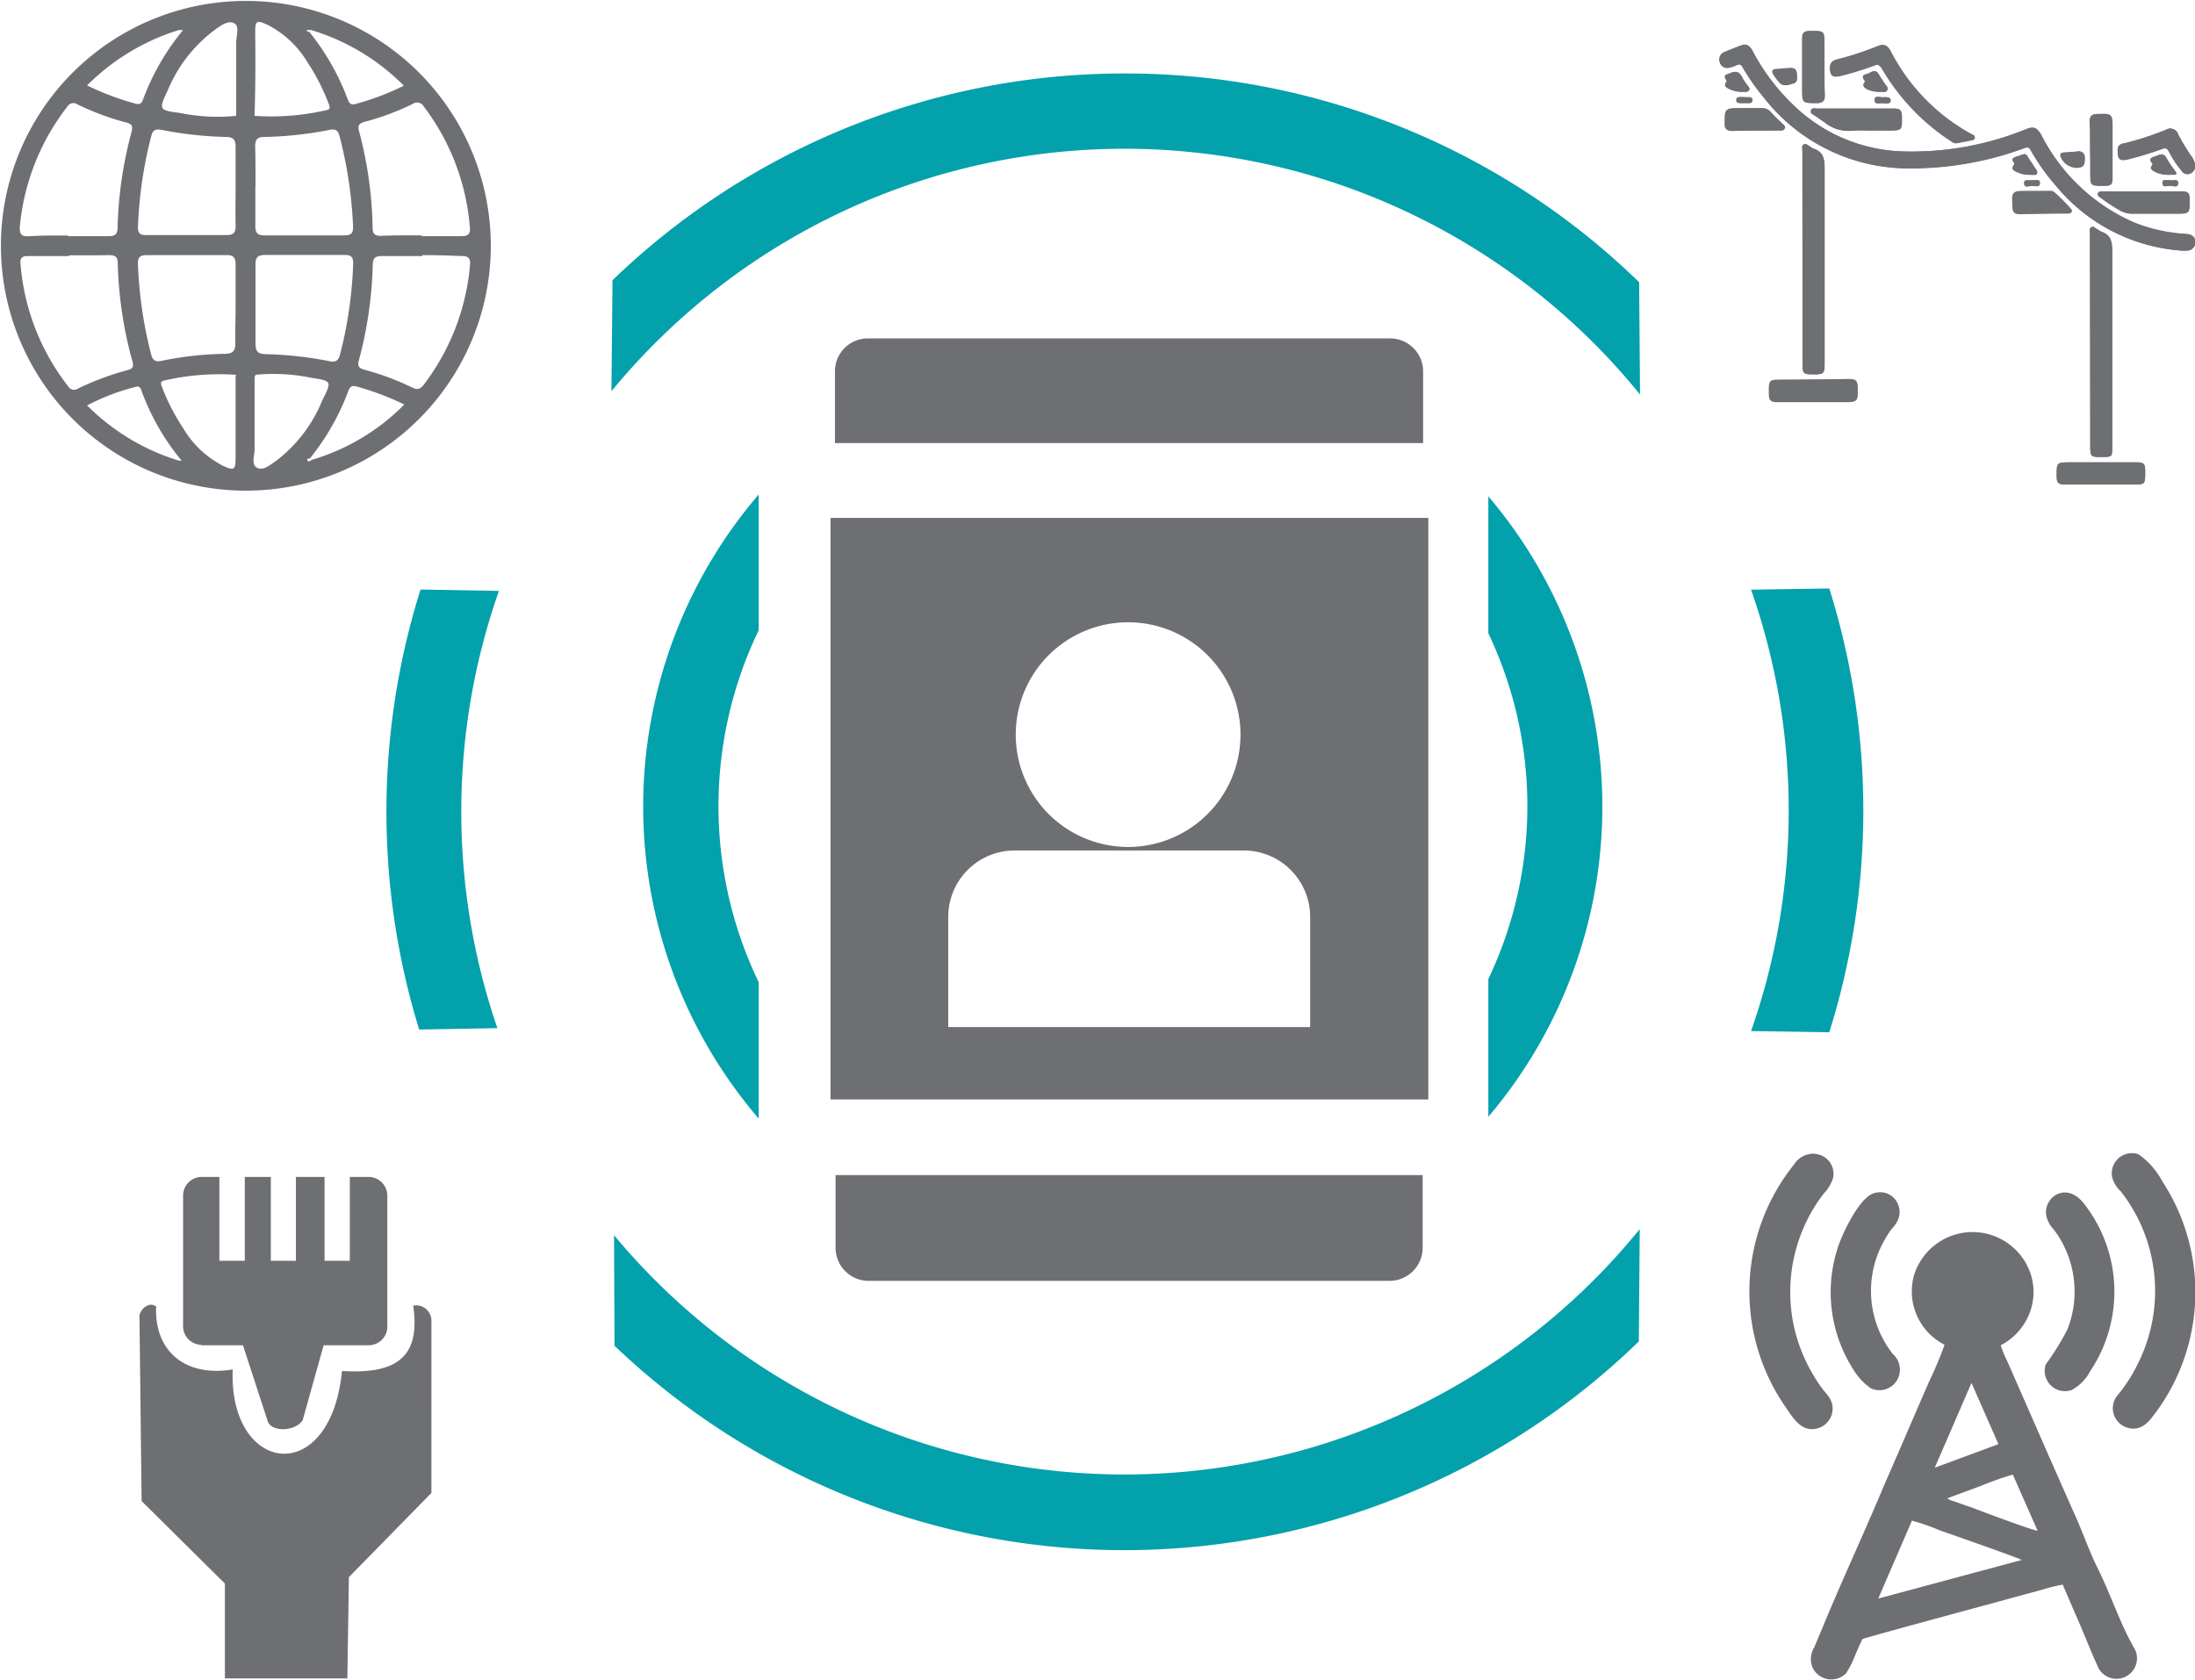 <?xml version="1.0" encoding="UTF-8"?>
<svg xmlns="http://www.w3.org/2000/svg" id="Layer_1" data-name="Layer 1" viewBox="0 0 143.38 109.8">
  <defs>
    <style>.cls-1,.cls-3{fill:#6e6f72;}.cls-1,.cls-2{fill-rule:evenodd;}.cls-2{fill:#03a1ab;}</style>
  </defs>
  <path class="cls-1" d="M142.55,95.28A5.07,5.07,0,0,0,141,93.52a1.32,1.32,0,0,0-1.68.82,1.52,1.52,0,0,0-.06.6,1.88,1.88,0,0,0,.58,1,10.58,10.58,0,0,1,1.08,11.34,10,10,0,0,1-1.3,2,1.32,1.32,0,0,0,.61,2.09c1.05.36,1.61-.61,2-1.12A13.23,13.23,0,0,0,142.55,95.28Z" transform="translate(-1.31 -18.1)"></path>
  <path class="cls-1" d="M119.9,111.46A1.35,1.35,0,0,0,121,109.9a1.5,1.5,0,0,0-.19-.47,4.25,4.25,0,0,0-.37-.47,10.9,10.9,0,0,1-1.87-3.86,10.56,10.56,0,0,1,1.86-9,2.66,2.66,0,0,0,.61-1,1.3,1.3,0,0,0-1-1.58,1.26,1.26,0,0,0-.61,0,1.51,1.51,0,0,0-.94.68,13.25,13.25,0,0,0-.5,15.9C118.47,110.82,119,111.63,119.9,111.46Z" transform="translate(-1.31 -18.1)"></path>
  <path class="cls-1" d="M122.37,107.58a4.06,4.06,0,0,0,1.14,1.23,1.34,1.34,0,0,0,1.68-.47,1.36,1.36,0,0,0-.24-1.77,6.68,6.68,0,0,1-.56-7.41,6.19,6.19,0,0,1,.47-.74,2.14,2.14,0,0,0,.46-.69,1.31,1.31,0,0,0-.7-1.63,1.34,1.34,0,0,0-1,0c-.9.37-2,2.62-2.31,3.67A9.36,9.36,0,0,0,122.37,107.58Z" transform="translate(-1.31 -18.1)"></path>
  <path class="cls-1" d="M134.94,107.25a1.33,1.33,0,0,0,.83,1.68,1.37,1.37,0,0,0,.85,0,2.9,2.9,0,0,0,1.22-1.23,9.33,9.33,0,0,0-.39-10.94c-1.22-1.58-2.78-.33-2.45.88a1.92,1.92,0,0,0,.43.76,5.71,5.71,0,0,1,.49.72,6.75,6.75,0,0,1,.43,5.86A17.17,17.17,0,0,1,134.94,107.25Z" transform="translate(-1.31 -18.1)"></path>
  <path class="cls-1" d="M139.87,124.09c-.53-1.22-1-2.44-1.57-3.59s-1-2.45-1.57-3.67l-1.59-3.6L132.41,107A6.37,6.37,0,0,1,132,106a4,4,0,0,0,1.7-1.69,3.84,3.84,0,0,0,.29-2.86,4,4,0,0,0-7.66,0,3.91,3.91,0,0,0,1,3.79,4.26,4.26,0,0,0,1,.73,24.26,24.26,0,0,1-1,2.38c-1,2.3-2,4.63-3,6.92-1.3,3.11-2.71,6.11-4,9.25-.16.37-.33.78-.51,1.22a1.44,1.44,0,0,0-.11,1.32,1.35,1.35,0,0,0,1.79.65,1.26,1.26,0,0,0,.4-.28,6.22,6.22,0,0,0,.57-1.12c.07-.17.45-1.06.51-1.12s10.1-2.77,11.73-3.22a10.48,10.48,0,0,1,1.34-.33l.79,1.84c.5,1.11,1.08,2.62,1.57,3.66a1.34,1.34,0,0,0,2.38-1.22A20.26,20.26,0,0,1,139.87,124.09Zm-9.78-15.63,1.76,4L127.69,114ZM124,122.55l2.2-5.09a14.6,14.6,0,0,1,1.86.65c.81.28,5.15,1.8,5.31,1.92Zm5.95-6-1.11-.39a.84.84,0,0,1-.33-.16l2.14-.79a21,21,0,0,1,2.14-.76l1.62,3.67c-.26,0-3.87-1.34-4.42-1.57Z" transform="translate(-1.31 -18.1)"></path>
  <path class="cls-1" d="M55.56,51.94v38H94.61v-38ZM75,58.76a7.34,7.34,0,1,1-7.34,7.34A7.34,7.34,0,0,1,75,58.76ZM86.9,85.21H63.25V78a4.34,4.34,0,0,1,4.34-4.33h15A4.34,4.34,0,0,1,86.89,78v7.22Z" transform="translate(-1.31 -18.1)"></path>
  <path class="cls-1" d="M94.27,42.36a2.16,2.16,0,0,0-2.16-2.15H58a2.15,2.15,0,0,0-2.15,2.15v4.69H94.27Z" transform="translate(-1.31 -18.1)"></path>
  <path class="cls-1" d="M55.89,99.63A2.16,2.16,0,0,0,58,101.79h34.1a2.16,2.16,0,0,0,2.14-2.16V94.88H55.89Z" transform="translate(-1.31 -18.1)"></path>
  <path class="cls-2" d="M98.53,50.53a31.31,31.31,0,0,1,0,40.54v-9a26.29,26.29,0,0,0,0-22.59Z" transform="translate(-1.31 -18.1)"></path>
  <path class="cls-2" d="M50.87,91.19a31.32,31.32,0,0,1,0-40.78v8.87a26.48,26.48,0,0,0,0,23Z" transform="translate(-1.31 -18.1)"></path>
  <path class="cls-2" d="M74.78,22.9a48.09,48.09,0,0,1,33.6,13.64l.06,7.34a43.35,43.35,0,0,0-61-6.37,43.88,43.88,0,0,0-6.19,6.15l.07-7.25A48.13,48.13,0,0,1,74.78,22.9Z" transform="translate(-1.31 -18.1)"></path>
  <path class="cls-2" d="M33.9,56.71a43.58,43.58,0,0,0-.1,28.57l-5.11.09a48.43,48.43,0,0,1,.09-28.75Z" transform="translate(-1.31 -18.1)"></path>
  <path class="cls-2" d="M41.42,98.81a43.36,43.36,0,0,0,67-.4l-.06,7.34a48.21,48.21,0,0,1-66.91.28Z" transform="translate(-1.31 -18.1)"></path>
  <path class="cls-2" d="M115.69,85.47a43.49,43.49,0,0,0,0-28.84l5.11-.08a48.37,48.37,0,0,1,0,29Z" transform="translate(-1.31 -18.1)"></path>
  <path class="cls-1" d="M14.49,106h2.69l1.63,5c.28.68,1.78.64,2.27-.1L22.45,106h2.94a1.22,1.22,0,0,0,1.22-1.22v-8.5A1.23,1.23,0,0,0,25.39,95H24.16v5.48H22.51V95H20.64v5.48H19V95h-1.7v5.48H15.64V95H14.49a1.22,1.22,0,0,0-1.22,1.22v8.45a1.22,1.22,0,0,0,1.15,1.3Z" transform="translate(-1.31 -18.1)"></path>
  <path class="cls-1" d="M28.3,103.41c.48,3.3-1,4.5-4.65,4.27-.76,7.69-7.41,6.74-7.14-.1-3.12.52-5.13-1.22-5-4.11-.47-.35-1,.16-1.09.57l.14,12.14L16,121.57v6.2h8l.1-6.62,5.39-5.5V104.39a1,1,0,0,0-1-1Z" transform="translate(-1.31 -18.1)"></path>
  <path class="cls-3" d="M17.31,50.16a16,16,0,1,1,16.06-16A16,16,0,0,1,17.31,50.16Zm4.32-2a14.06,14.06,0,0,0,6.09-3.63,18.47,18.47,0,0,0-3.13-1.18c-.33-.09-.44.06-.53.31a15.88,15.88,0,0,1-2.51,4.4c-.07,0-.2,0-.16.12S21.55,48.21,21.63,48.2ZM13,48.2h.18l-.08-.09a15.53,15.53,0,0,1-2.52-4.4c-.06-.16-.1-.41-.38-.34A14.48,14.48,0,0,0,7,44.59,14.41,14.41,0,0,0,13,48.2Zm0-28.14A14.52,14.52,0,0,0,7,23.68a17.7,17.7,0,0,0,3.15,1.19c.33.1.43-.06.52-.31a15.67,15.67,0,0,1,2.52-4.4l.08-.09Zm8.59,0-.24,0c0,.14.09.09.16.12a15.77,15.77,0,0,1,2.51,4.4c.09.25.2.41.53.31a17.33,17.33,0,0,0,3.14-1.19A14.39,14.39,0,0,0,21.63,20.06ZM17.94,42.74c0,1.57,0,3.15,0,4.72,0,.42-.24,1,.17,1.21s.87-.22,1.25-.47a9.37,9.37,0,0,0,3-3.94C23,43,23,43,21.62,42.78A12.2,12.2,0,0,0,18,42.59Zm-1.21-.15a15.93,15.93,0,0,0-4.67.37c-.36.06-.21.3-.14.5a13.77,13.77,0,0,0,1.37,2.64,6.38,6.38,0,0,0,2.62,2.45c.69.31.78.25.79-.51,0-1.77,0-3.54,0-5.3Zm1.21-17.06v.14a15.9,15.9,0,0,0,4.67-.37c.36-.05.22-.29.14-.5a13.73,13.73,0,0,0-1.36-2.64,6.47,6.47,0,0,0-2.63-2.45c-.69-.31-.78-.25-.78.51C18,22,18,23.76,17.94,25.53Zm-1.2,0c0-1.55,0-3.1,0-4.65,0-.44.25-1.1-.17-1.28s-.95.25-1.36.55A9.4,9.4,0,0,0,12.27,24c-.6,1.26-.6,1.3.79,1.48a12.2,12.2,0,0,0,3.67.19Zm-11,8h0c.9,0,1.8,0,2.7,0,.4,0,.54-.14.55-.55a26.36,26.36,0,0,1,.91-6.25c.09-.36.06-.52-.33-.62a17.33,17.33,0,0,1-3.2-1.19.47.47,0,0,0-.68.17,15,15,0,0,0-3.09,7.89c0,.42.11.56.52.56C4,33.48,4.91,33.49,5.78,33.49Zm23.09,0h0c.87,0,1.75,0,2.62,0,.45,0,.6-.15.55-.6A15,15,0,0,0,29,25.07a.5.5,0,0,0-.73-.18,17,17,0,0,1-3.14,1.17c-.34.1-.47.2-.37.6A26,26,0,0,1,25.65,33c0,.38.16.51.52.51C27.07,33.47,28,33.48,28.87,33.48Zm-23,1.3h0c-.9,0-1.8,0-2.7,0-.37,0-.52.12-.48.51a14.93,14.93,0,0,0,3.11,8,.44.44,0,0,0,.62.16,18.4,18.4,0,0,1,3.27-1.22c.35-.09.4-.24.31-.57A26.51,26.51,0,0,1,9,35.29c0-.45-.22-.52-.59-.52C7.57,34.79,6.69,34.78,5.82,34.78Zm23.07,0h0c-.87,0-1.75,0-2.62,0-.42,0-.61.09-.62.56a26.51,26.51,0,0,1-.91,6.26c-.1.37,0,.5.34.6a17.42,17.42,0,0,1,3.14,1.17c.37.19.56.08.78-.21a15,15,0,0,0,3-7.77c.05-.51-.14-.62-.6-.61C30.59,34.79,29.74,34.77,28.89,34.77ZM16.7,30.26c0-.85,0-1.7,0-2.55,0-.45-.12-.65-.6-.66a24.37,24.37,0,0,1-4.26-.47c-.33-.06-.54,0-.64.37a27.87,27.87,0,0,0-.88,6c0,.38.13.51.5.51,1.77,0,3.54,0,5.31,0,.47,0,.58-.21.57-.62C16.68,32,16.7,31.13,16.7,30.26Zm1.29,0c0,.87,0,1.74,0,2.62,0,.43.14.6.59.6,1.75,0,3.49,0,5.24,0,.47,0,.57-.19.55-.62A27.84,27.84,0,0,0,23.49,27c-.1-.41-.29-.49-.67-.41a24.35,24.35,0,0,1-4.26.46c-.43,0-.59.17-.58.61C18,28.53,18,29.41,18,30.28ZM16.7,38c0-.87,0-1.75,0-2.62,0-.42-.12-.62-.58-.61-1.74,0-3.49,0-5.23,0-.45,0-.59.16-.57.6a27.83,27.83,0,0,0,.86,5.88c.11.4.28.51.67.43A21.84,21.84,0,0,1,16,41.22c.56,0,.7-.24.68-.75C16.67,39.65,16.7,38.82,16.7,38ZM18,38c0,.85,0,1.7,0,2.54,0,.49.13.69.64.7a24.53,24.53,0,0,1,4.19.46c.36.08.57,0,.68-.39a27.32,27.32,0,0,0,.87-6c0-.41-.13-.55-.54-.55-1.74,0-3.49,0-5.23,0-.5,0-.62.21-.61.65C18,36.27,18,37.12,18,38Z" transform="translate(-1.31 -18.1)"></path>
  <path class="cls-3" d="M143.78,34.47a2.66,2.66,0,0,0,.49,0,.53.53,0,0,0,.42-.47.5.5,0,0,0-.34-.55,1.59,1.59,0,0,0-.38-.06,10.48,10.48,0,0,1-3.35-.77,12.33,12.33,0,0,1-6-5.7c-.27-.49-.45-.56-1-.36A19.73,19.73,0,0,1,125.88,28a10.72,10.72,0,0,1-7.39-3,13.8,13.8,0,0,1-2.69-3.56c-.19-.36-.42-.5-.72-.39s-.77.29-1.14.45a.51.51,0,0,0-.29.65.49.49,0,0,0,.6.36,1.66,1.66,0,0,0,.49-.16c.22-.11.31,0,.41.15a14.22,14.22,0,0,0,1.35,1.93,12,12,0,0,0,9.5,4.66,21.49,21.49,0,0,0,7.49-1.32c.22-.08.34-.07.46.15a13.35,13.35,0,0,0,1.71,2.37A11.68,11.68,0,0,0,143.78,34.47Z" transform="translate(-1.31 -18.1)"></path>
  <path class="cls-3" d="M119.05,34.92v7c0,.58.06.64.65.64h.18c.53,0,.61-.08.61-.61,0-4.29,0-8.58,0-12.87,0-.63-.11-1.07-.74-1.28-.09,0-.16-.1-.24-.14s-.22-.21-.38-.12-.09.25-.09.38Z" transform="translate(-1.31 -18.1)"></path>
  <path class="cls-3" d="M137.84,40.34v6.8c0,.81,0,.81.79.81.6,0,.64,0,.64-.64,0-4.28,0-8.56,0-12.84,0-.6-.09-1-.72-1.25-.09,0-.17-.12-.27-.16s-.21-.22-.37-.12-.09.25-.09.38Z" transform="translate(-1.31 -18.1)"></path>
  <path class="cls-3" d="M120.85,22.55c0,.49.17.63.61.52a19.48,19.48,0,0,0,2.25-.69c.27-.11.37,0,.51.19a14.18,14.18,0,0,0,4.46,4.72c.13.08.25.2.41.17l1-.2c.09,0,.15-.06.16-.16a.18.18,0,0,0-.11-.19l-.37-.2a12.91,12.91,0,0,1-5-5.25c-.22-.41-.43-.51-.82-.35a20.23,20.23,0,0,1-2.73.89C121,22.08,120.82,22.25,120.85,22.55Z" transform="translate(-1.31 -18.1)"></path>
  <path class="cls-3" d="M138.58,49.76h2c.86,0,.86,0,.85-.85,0-.52-.07-.6-.58-.6h-4.3c-.91,0-.91,0-.9.93,0,.41.12.52.52.52Z" transform="translate(-1.31 -18.1)"></path>
  <path class="cls-3" d="M119.77,42.9h-2c-.93,0-.93,0-.92.92,0,.42.1.52.52.52h4.33c1,0,1,0,.93-1,0-.37-.11-.47-.49-.48Z" transform="translate(-1.31 -18.1)"></path>
  <path class="cls-3" d="M123.32,26.63h1.33c.92,0,.92,0,.9-.91,0-.42-.11-.52-.52-.52H120c-.14,0-.34-.08-.39.13s.14.25.25.33l.67.46a2.43,2.43,0,0,0,1.8.52A8.83,8.83,0,0,1,123.32,26.63Z" transform="translate(-1.31 -18.1)"></path>
  <path class="cls-3" d="M141.26,30.61h-2.57c-.13,0-.28,0-.34.12s.09.23.19.3a12.42,12.42,0,0,0,1.23.81,1.57,1.57,0,0,0,.87.22c.93,0,1.86,0,2.78,0s.92,0,.92-.91c0-.45-.09-.54-.54-.54Z" transform="translate(-1.31 -18.1)"></path>
  <path class="cls-3" d="M139.64,28c0,.52.15.64.61.53a21.62,21.62,0,0,0,2.25-.68c.24-.09.36-.08.48.16a6.43,6.43,0,0,0,.82,1.23.45.45,0,0,0,.58.2.52.52,0,0,0,.31-.58,1.14,1.14,0,0,0-.23-.54,13.75,13.75,0,0,1-.86-1.42.55.55,0,0,0-.83-.31,19.48,19.48,0,0,1-2.68.87C139.77,27.48,139.59,27.65,139.64,28Z" transform="translate(-1.31 -18.1)"></path>
  <path class="cls-3" d="M120.49,22.53V21c0-.89,0-.89-.9-.88-.45,0-.54.09-.54.54,0,1.08,0,2.17,0,3.25,0,.93,0,.93,1,.92.32,0,.48-.15.47-.48C120.48,23.75,120.49,23.14,120.49,22.53Z" transform="translate(-1.31 -18.1)"></path>
  <path class="cls-3" d="M137.84,27.93v1.44c0,.88,0,.88.89.87.47,0,.54-.07.54-.53V26.5c0-1,0-1-1-.95-.33,0-.47.15-.47.47C137.84,26.66,137.84,27.29,137.84,27.93Z" transform="translate(-1.31 -18.1)"></path>
  <path class="cls-3" d="M134.74,32.06h1.62c.2,0,.38-.09.22-.29a14,14,0,0,0-1.09-1.09.55.55,0,0,0-.38-.07H133.7c-1,0-1,0-.93,1,0,.36.12.48.49.49Z" transform="translate(-1.31 -18.1)"></path>
  <path class="cls-3" d="M116,26.63c.5,0,1,0,1.51,0,.12,0,.27.05.34-.11s-.07-.23-.16-.32c-.25-.24-.51-.48-.74-.74a.75.75,0,0,0-.65-.27c-.45,0-.89,0-1.34,0-1,0-1,0-1,1,0,.33.15.47.47.47Z" transform="translate(-1.31 -18.1)"></path>
  <path class="cls-3" d="M115.06,24.1h.18c.11,0,.24,0,.32-.09s0-.23-.1-.34-.23-.3-.31-.46c-.17-.36-.37-.52-.78-.34-.25.11-.52.11-.28.47,0,.05,0,.08,0,.12-.2.25,0,.36.18.45A1.85,1.85,0,0,0,115.06,24.1Z" transform="translate(-1.31 -18.1)"></path>
  <path class="cls-3" d="M124.19,24.1c.1,0,.3.09.4-.1s-.09-.29-.16-.42-.27-.39-.38-.59c-.25-.46-.54-.11-.81,0s-.26.22-.11.41c0,0,0,.08,0,.12-.18.23,0,.34.16.43A2,2,0,0,0,124.19,24.1Z" transform="translate(-1.31 -18.1)"></path>
  <path class="cls-3" d="M133.92,29.52c.33,0,.42,0,.45-.11s-.1-.27-.18-.4-.18-.27-.27-.41c-.34-.53-.23-.49-.81-.29-.22.07-.49.12-.24.44a.12.12,0,0,1,0,.1c-.26.36.06.43.28.53A1.8,1.8,0,0,0,133.92,29.52Z" transform="translate(-1.31 -18.1)"></path>
  <path class="cls-3" d="M143,29.52h.21c.09,0,.2,0,.26-.05s-.07-.19-.12-.27a6.11,6.11,0,0,1-.5-.75c-.23-.47-.53-.18-.8-.11s-.33.21-.13.43c0,0,0,.08,0,.12-.17.23,0,.34.17.43A1.94,1.94,0,0,0,143,29.52Z" transform="translate(-1.31 -18.1)"></path>
  <path class="cls-3" d="M118.69,23.06c0-.43-.13-.55-.55-.52l-.81.06c-.24,0-.32.14-.18.34a3.21,3.21,0,0,0,.45.58c.26.26.58.11.87,0S118.69,23.26,118.69,23.06Z" transform="translate(-1.31 -18.1)"></path>
  <path class="cls-3" d="M137,28l-.89.07c-.16,0-.25.07-.21.24A1.14,1.14,0,0,0,137,29c.4,0,.5-.18.47-.65A.39.39,0,0,0,137,28Z" transform="translate(-1.31 -18.1)"></path>
  <path class="cls-3" d="M115.25,24.45v0l-.28,0c-.13,0-.24,0-.25.18s.1.2.23.21h.63c.12,0,.21-.06.2-.2a.18.18,0,0,0-.18-.18Z" transform="translate(-1.31 -18.1)"></path>
  <path class="cls-3" d="M124.25,24.84h.35c.12,0,.22-.06.21-.19s-.1-.2-.23-.2a1.27,1.27,0,0,0-.28,0c-.2,0-.54-.16-.54.18S124.1,24.8,124.25,24.84Z" transform="translate(-1.31 -18.1)"></path>
  <path class="cls-3" d="M134.05,29.87c-.18.07-.53-.15-.52.21s.34.16.52.16.51.13.51-.18S134.23,29.93,134.05,29.87Z" transform="translate(-1.31 -18.1)"></path>
  <path class="cls-3" d="M143.06,29.87c-.18.06-.51-.14-.5.19s.33.18.51.18.52.12.52-.17S143.25,29.94,143.06,29.87Z" transform="translate(-1.31 -18.1)"></path>
  <path class="cls-3" d="M143.78,34.47a11.68,11.68,0,0,1-8.12-4.16A13.35,13.35,0,0,1,134,27.94c-.12-.22-.24-.23-.46-.15A21.49,21.49,0,0,1,126,29.11a12,12,0,0,1-9.5-4.66,14.22,14.22,0,0,1-1.35-1.93c-.1-.19-.19-.26-.41-.15a1.66,1.66,0,0,1-.49.16.49.49,0,0,1-.6-.36.51.51,0,0,1,.29-.65q.56-.24,1.14-.45c.3-.11.53,0,.72.39A13.8,13.8,0,0,0,118.49,25a10.72,10.72,0,0,0,7.39,3,19.73,19.73,0,0,0,7.77-1.46c.51-.2.69-.13,1,.36a12.33,12.33,0,0,0,6,5.7,10.48,10.48,0,0,0,3.35.77,1.59,1.59,0,0,1,.38.06.5.5,0,0,1,.34.55.53.53,0,0,1-.42.47A2.66,2.66,0,0,1,143.78,34.47Z" transform="translate(-1.31 -18.1)"></path>
  <path class="cls-3" d="M119.05,34.92v-7c0-.13-.06-.29.09-.38s.26.06.38.12.15.12.24.14c.63.21.75.65.74,1.28,0,4.29,0,8.58,0,12.87,0,.53-.08.6-.61.61h-.18c-.59,0-.65-.06-.65-.64Z" transform="translate(-1.31 -18.1)"></path>
  <path class="cls-3" d="M137.84,40.34v-7c0-.13-.06-.29.09-.38s.25.06.37.12.18.13.27.16c.63.2.72.65.72,1.25,0,4.28,0,8.56,0,12.84,0,.6,0,.64-.64.64-.79,0-.79,0-.79-.81Z" transform="translate(-1.31 -18.1)"></path>
  <path class="cls-3" d="M120.85,22.55c0-.3.1-.47.43-.55a20.23,20.23,0,0,0,2.73-.89c.39-.16.6-.06.82.35a12.91,12.91,0,0,0,5,5.25l.37.2a.18.18,0,0,1,.11.19c0,.1-.07.14-.16.16l-1,.2c-.16,0-.28-.09-.41-.17a14.18,14.18,0,0,1-4.46-4.72c-.14-.23-.24-.3-.51-.19a19.48,19.48,0,0,1-2.25.69C121,23.18,120.84,23,120.85,22.55Z" transform="translate(-1.31 -18.1)"></path>
  <path class="cls-3" d="M138.58,49.76h-2.4c-.4,0-.51-.11-.52-.52,0-.93,0-.93.9-.93h4.3c.51,0,.58.08.58.6,0,.85,0,.85-.85.85Z" transform="translate(-1.31 -18.1)"></path>
  <path class="cls-3" d="M119.77,42.9h2.4c.38,0,.48.11.49.48,0,1,0,1-.93,1H117.4c-.42,0-.52-.1-.52-.52,0-.92,0-.92.92-.92Z" transform="translate(-1.31 -18.1)"></path>
  <path class="cls-3" d="M123.32,26.63a8.83,8.83,0,0,0-1,0,2.43,2.43,0,0,1-1.8-.52l-.67-.46c-.11-.08-.31-.13-.25-.33s.25-.13.39-.13H125c.41,0,.52.1.52.52,0,.91,0,.91-.9.91Z" transform="translate(-1.31 -18.1)"></path>
  <path class="cls-3" d="M141.26,30.61h2.54c.45,0,.53.09.54.54,0,.91,0,.91-.92.91s-1.85,0-2.78,0a1.57,1.57,0,0,1-.87-.22,12.42,12.42,0,0,1-1.23-.81c-.1-.07-.25-.14-.19-.3s.21-.12.34-.12Z" transform="translate(-1.31 -18.1)"></path>
  <path class="cls-3" d="M139.64,28c0-.3.13-.47.45-.54a19.48,19.48,0,0,0,2.68-.87.55.55,0,0,1,.83.31,13.75,13.75,0,0,0,.86,1.42,1.14,1.14,0,0,1,.23.54.52.52,0,0,1-.31.58.45.45,0,0,1-.58-.2A6.43,6.43,0,0,1,143,28c-.12-.24-.24-.25-.48-.16a21.62,21.62,0,0,1-2.25.68C139.79,28.59,139.64,28.47,139.64,28Z" transform="translate(-1.31 -18.1)"></path>
  <path class="cls-3" d="M120.49,22.53c0,.61,0,1.22,0,1.83,0,.33-.15.47-.47.48-1,0-1,0-1-.92,0-1.08,0-2.17,0-3.25,0-.45.09-.53.54-.54.9,0,.9,0,.9.88Z" transform="translate(-1.31 -18.1)"></path>
  <path class="cls-3" d="M137.84,27.93c0-.64,0-1.27,0-1.91,0-.32.14-.46.47-.47,1,0,1,0,1,.95v3.21c0,.46-.07.53-.54.53-.89,0-.89,0-.89-.87Z" transform="translate(-1.31 -18.1)"></path>
  <path class="cls-3" d="M134.74,32.06h-1.48c-.37,0-.48-.13-.49-.49,0-1,0-1,.93-1h1.41a.55.55,0,0,1,.38.07,14,14,0,0,1,1.09,1.09c.16.2,0,.29-.22.29Z" transform="translate(-1.31 -18.1)"></path>
  <path class="cls-3" d="M116,26.63h-1.52c-.32,0-.46-.14-.47-.47,0-1,0-1,1-1,.45,0,.89,0,1.34,0a.75.75,0,0,1,.65.27c.23.26.49.5.74.74.09.09.23.17.16.32s-.22.11-.34.11C117,26.64,116.47,26.63,116,26.63Z" transform="translate(-1.31 -18.1)"></path>
  <path class="cls-3" d="M115.06,24.1a1.85,1.85,0,0,1-.81-.19c-.17-.09-.38-.2-.18-.45,0,0,.05-.07,0-.12-.24-.36,0-.36.28-.47.41-.18.61,0,.78.34.08.16.21.3.31.46s.19.2.1.34-.21.08-.32.09Z" transform="translate(-1.31 -18.1)"></path>
  <path class="cls-3" d="M124.19,24.1a2,2,0,0,1-.93-.2c-.17-.09-.34-.2-.16-.43,0,0,.07-.08,0-.12-.15-.19-.17-.35.11-.41s.56-.41.81,0c.11.2.26.38.38.59s.27.24.16.42S124.29,24.06,124.19,24.1Z" transform="translate(-1.31 -18.1)"></path>
  <path class="cls-3" d="M133.92,29.52a1.8,1.8,0,0,1-.76-.14c-.22-.1-.54-.17-.28-.53a.12.12,0,0,0,0-.1c-.25-.32,0-.37.24-.44.58-.2.47-.24.81.29.09.14.19.27.27.41s.23.23.18.4S134.25,29.53,133.92,29.52Z" transform="translate(-1.31 -18.1)"></path>
  <path class="cls-3" d="M143,29.52a1.94,1.94,0,0,1-.95-.2c-.17-.09-.34-.2-.17-.43,0,0,.07-.08,0-.12-.2-.22-.12-.37.13-.43s.57-.36.8.11a6.11,6.11,0,0,0,.5.75c.05.08.18.15.12.27s-.17,0-.26.05Z" transform="translate(-1.31 -18.1)"></path>
  <path class="cls-3" d="M118.69,23.06c0,.2,0,.45-.22.5s-.61.22-.87,0a3.21,3.21,0,0,1-.45-.58c-.14-.2-.06-.32.18-.34l.81-.06C118.56,22.51,118.68,22.63,118.69,23.06Z" transform="translate(-1.31 -18.1)"></path>
  <path class="cls-3" d="M137,28a.39.39,0,0,1,.5.42c0,.47-.07.61-.47.65a1.14,1.14,0,0,1-1.13-.76c0-.17.05-.23.21-.24Z" transform="translate(-1.31 -18.1)"></path>
  <path class="cls-3" d="M115.25,24.45h.35a.18.18,0,0,1,.18.18c0,.14-.08.2-.2.2H115c-.13,0-.24-.06-.23-.21s.12-.19.25-.18l.28,0Z" transform="translate(-1.31 -18.1)"></path>
  <path class="cls-3" d="M124.25,24.84c-.15,0-.48.11-.49-.19s.34-.15.54-.18a1.27,1.27,0,0,1,.28,0c.13,0,.23.05.23.2s-.09.18-.21.19Z" transform="translate(-1.31 -18.1)"></path>
  <path class="cls-3" d="M134.05,29.87c.18.06.51-.13.51.19s-.33.18-.51.18-.51.13-.52-.16S133.87,29.94,134.05,29.87Z" transform="translate(-1.31 -18.1)"></path>
  <path class="cls-3" d="M143.06,29.87c.19.07.54-.15.53.2s-.33.17-.52.17-.51.13-.51-.18S142.88,29.93,143.06,29.87Z" transform="translate(-1.31 -18.1)"></path>
</svg>

